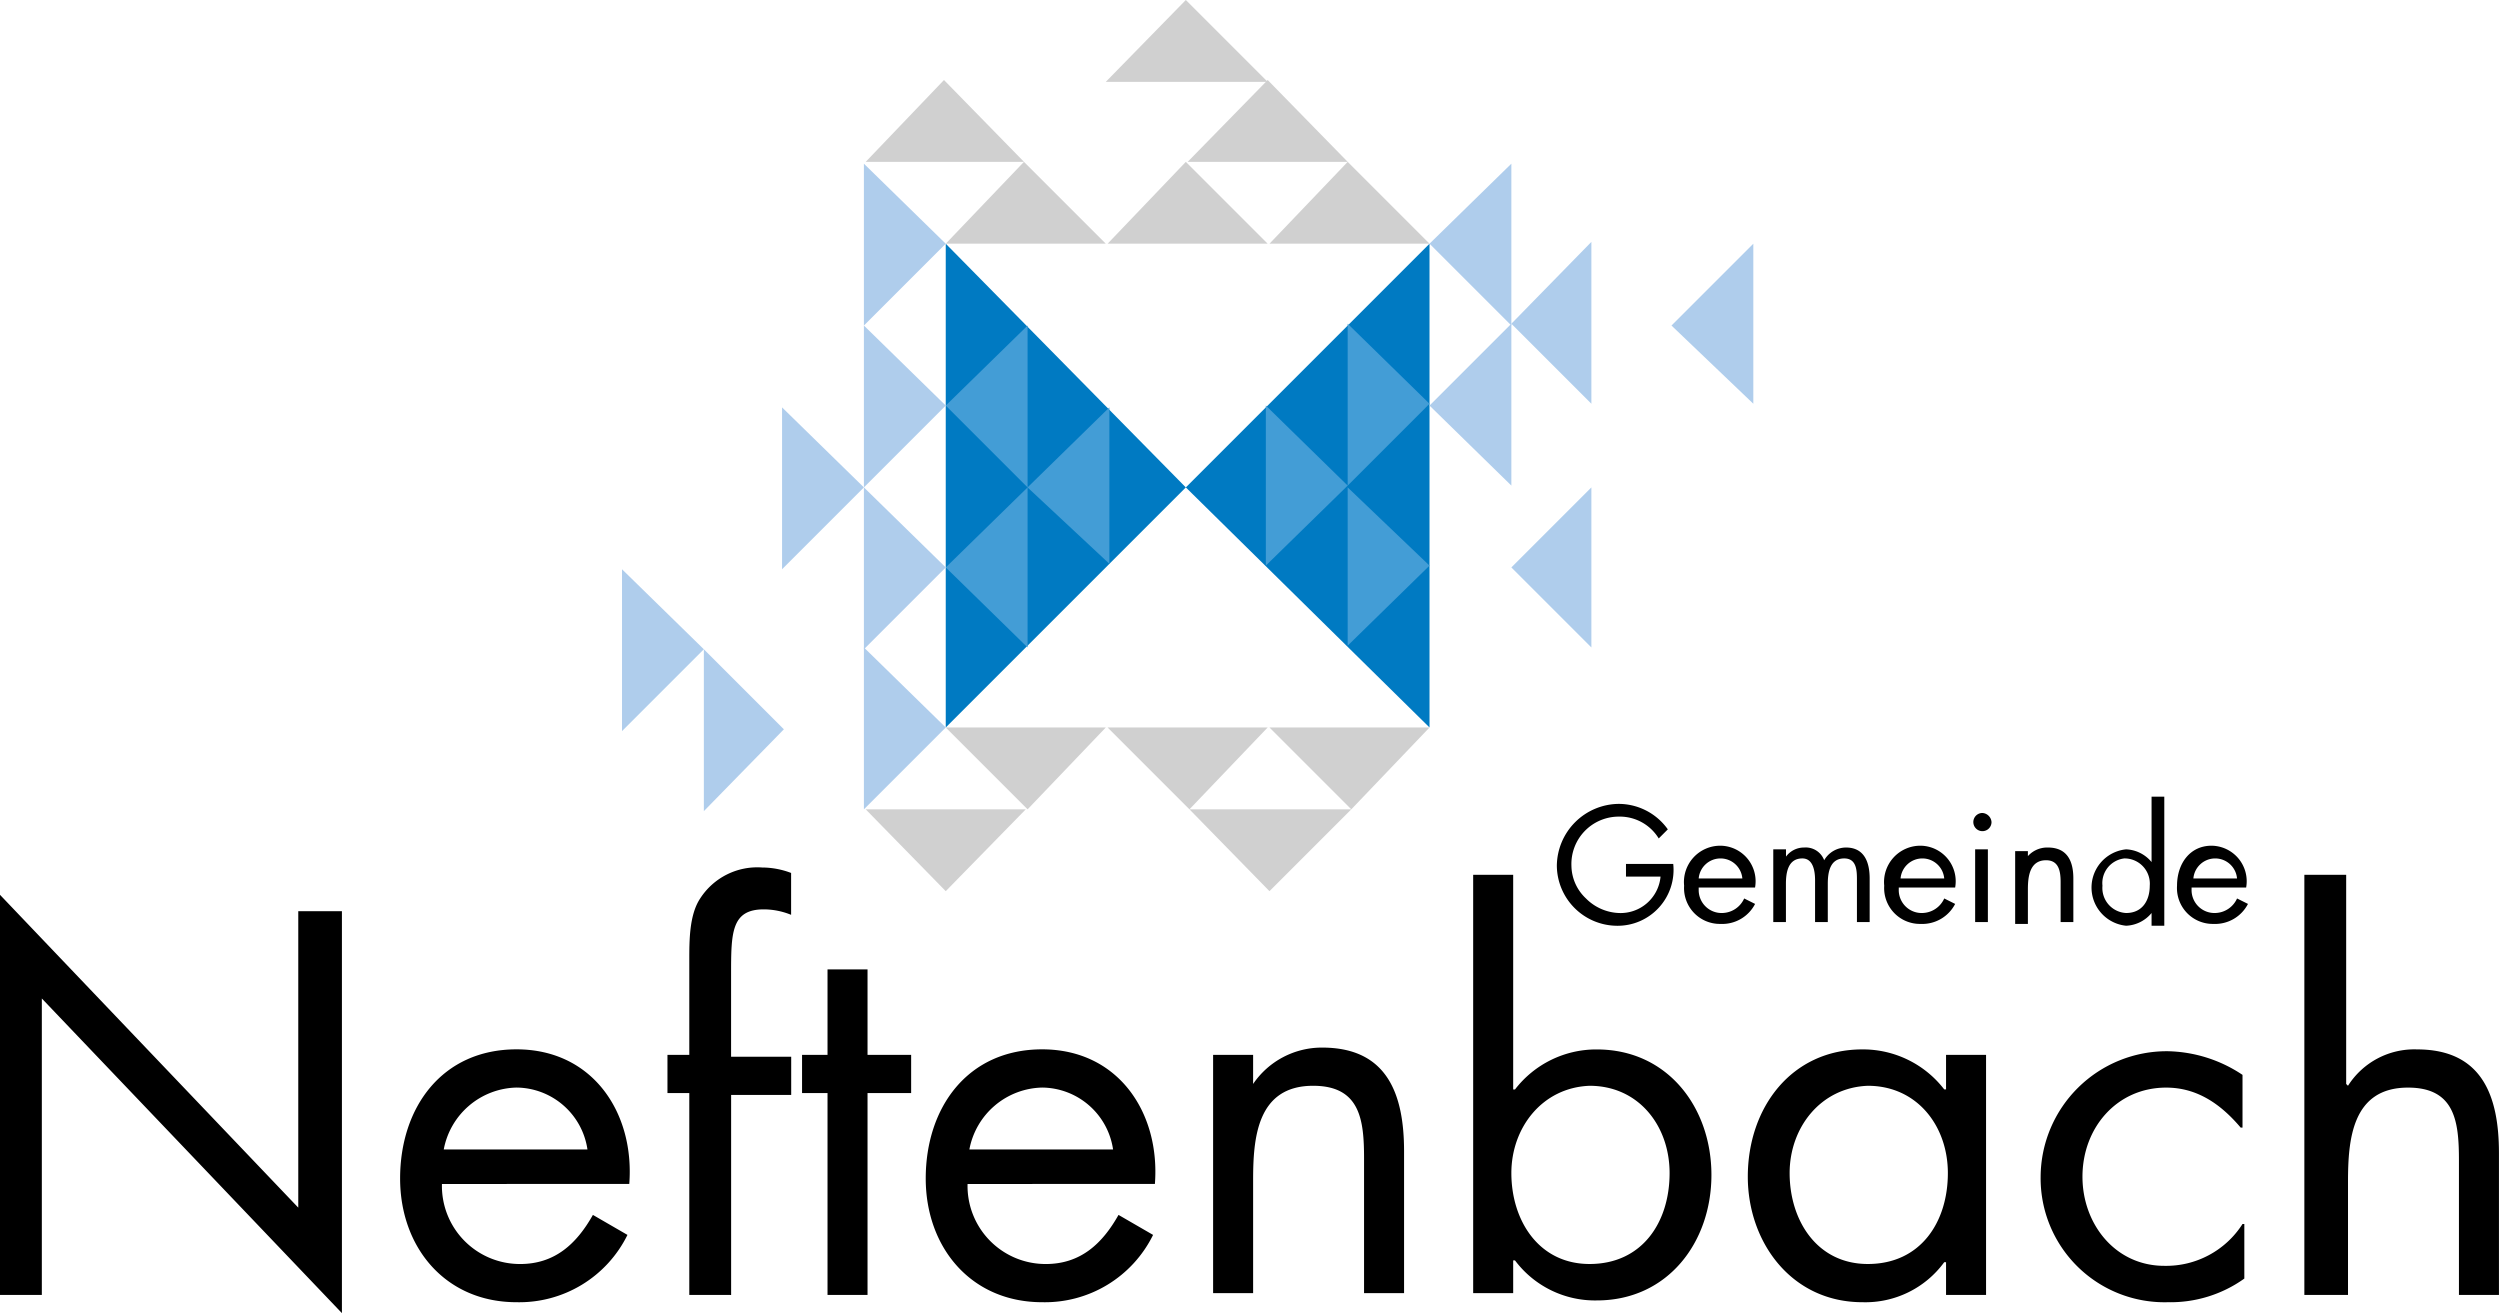 <svg width="198" height="104" fill="none" xmlns="http://www.w3.org/2000/svg"><g clip-path="url(#a)"><path d="M74.903 19.301v38.316l19.014-19.014-19.014-19.302Zm38.315 0v38.316l-19.3-19.014 19.3-19.302Z" fill="#007AC2"/><path d="m74.903 19.301 6.194-6.482 6.482 6.482H74.903Zm25.64 0 6.194-6.482 6.482 6.482h-12.676Z" fill="#D0D0D0"/><path d="m94.063 12.819 6.338-6.482 6.338 6.482H94.063Z" fill="#D0D0D0"/><path d="M87.579 6.482 93.917 0l6.482 6.482h-12.82Zm.144 12.819 6.194-6.482 6.482 6.482H87.723Zm-19.16-6.482 6.2-6.482 6.338 6.482H68.563Z" fill="#D0D0D0"/><path d="m138.863 31.977-6.482-6.194 6.482-6.482v12.676Zm-12.825 0-6.338-6.338 6.338-6.482v12.82Zm0 19.302-6.338-6.338 6.338-6.338v12.676Zm-6.338-12.82-6.482-6.338 6.482-6.482v12.82Z" fill="#AFCDEC"/><path d="m119.7 25.783-6.482-6.482 6.482-6.338v12.82Zm-57.761 6.482 6.482 6.338-6.482 6.482v-12.82Zm6.482-19.301 6.482 6.338-6.482 6.482v-12.82Z" fill="#AFCDEC"/><path d="m68.421 25.783 6.482 6.338-6.482 6.482v-12.82Z" fill="#AFCDEC"/><path d="m81.385 25.783-6.482 6.338 6.482 6.482v-12.82Zm0 12.82-6.482 6.338 6.482 6.338V38.603Z" fill="#439DD6"/><path d="m87.863 32.265-6.482 6.338 6.482 6.05V32.265Zm18.873-6.626 6.482 6.338-6.482 6.482v-12.82Zm0 12.964 6.482 6.194-6.482 6.338V38.603Zm-6.482-6.482 6.482 6.338-6.482 6.335V32.121Z" fill="#439DD6"/><path d="m68.421 38.603 6.482 6.338-6.482 6.482v-12.82Z" fill="#AFCDEC"/><path d="m68.421 51.279 6.482 6.338-6.482 6.482v-12.82Zm-12.676.144 6.338 6.338-6.338 6.482v-12.82Zm-6.482-6.338 6.482 6.338-6.482 6.482v-12.82Z" fill="#AFCDEC"/><path d="m113.218 57.617-6.194 6.482-6.482-6.482h12.676Zm-25.639 0-6.194 6.482-6.482-6.482h12.676Zm-6.338 6.482-6.338 6.482-6.34-6.482h12.678Zm19.157-6.482-6.194 6.482-6.482-6.482h12.676Zm6.626 6.482-6.482 6.482-6.338-6.482h12.82Z" fill="#D0D0D0"/><path d="M132.52 68.421a4.422 4.422 0 0 1-1.13 3.455 4.424 4.424 0 0 1-3.335 1.445 4.797 4.797 0 0 1-4.753-4.753 4.95 4.95 0 0 1 4.9-4.9 4.78 4.78 0 0 1 3.889 2.017l-.72.72a3.614 3.614 0 0 0-3.169-1.729 3.753 3.753 0 0 0-3.745 3.889 3.611 3.611 0 0 0 1.152 2.593 3.872 3.872 0 0 0 2.593 1.152 3.177 3.177 0 0 0 3.313-2.881h-2.737v-1.008h3.742Zm2.017 2.016a1.82 1.82 0 0 0 .531 1.342 1.81 1.81 0 0 0 1.342.531 1.943 1.943 0 0 0 1.729-1.152l.864.432a2.927 2.927 0 0 1-2.74 1.584 2.834 2.834 0 0 1-2.104-.88 2.84 2.84 0 0 1-.777-2.145 2.883 2.883 0 0 1 .733-2.227 2.881 2.881 0 0 1 2.148-.942A2.817 2.817 0 0 1 139 70.293h-4.465l.002.144Zm3.457-.864a1.737 1.737 0 0 0-1.729-1.585 1.734 1.734 0 0 0-1.728 1.585h3.457Zm3.457-1.729a1.768 1.768 0 0 1 1.44-.72 1.558 1.558 0 0 1 1.584 1.008 2 2 0 0 1 1.729-1.008c1.44 0 1.873 1.152 1.873 2.449v3.457h-1.008v-3.313c0-.72 0-1.729-1.008-1.729-1.152 0-1.3 1.152-1.3 2.017v3.025h-1.008v-3.313c0-.72-.144-1.729-1.008-1.729-1.152 0-1.3 1.152-1.3 2.017v3.025h-1.002v-5.762h1.008v.576Zm8.931 2.593a1.82 1.82 0 0 0 .531 1.342 1.81 1.81 0 0 0 1.342.531 1.943 1.943 0 0 0 1.729-1.152l.864.432a2.932 2.932 0 0 1-2.737 1.584 2.834 2.834 0 0 1-2.104-.88 2.84 2.84 0 0 1-.777-2.145 2.883 2.883 0 0 1 .733-2.227 2.881 2.881 0 0 1 2.148-.942 2.817 2.817 0 0 1 2.737 3.313h-4.465l-.001.144Zm3.6-.864a1.737 1.737 0 0 0-1.729-1.585 1.734 1.734 0 0 0-1.728 1.585h3.457Zm3.746-4.465a.72.72 0 1 1-.72-.72.774.774 0 0 1 .72.72Zm-.288 7.922h-1.008v-5.762h1.008v5.762Zm3.023-5.042a2.055 2.055 0 0 1 1.729-.864c1.584 0 2.017 1.152 2.017 2.449v3.457h-1.008v-3.169c0-.864-.144-1.729-1.152-1.729-1.3 0-1.44 1.3-1.44 2.3v2.742h-1.008v-5.762h1.008v.576h-.146Zm9.941 4.322a2.756 2.756 0 0 1-2.017 1.008 3.04 3.04 0 0 1 0-6.05 2.757 2.757 0 0 1 2.017 1.008v-5.182h1.008v10.224h-1.008V72.31Zm-3.889-2.161a1.988 1.988 0 0 0 .475 1.48 1.975 1.975 0 0 0 1.398.681c1.3 0 1.873-1.008 1.873-2.161a2 2 0 0 0-2.017-2.161 1.966 1.966 0 0 0-1.729 2.161Zm7.058.288a1.82 1.82 0 0 0 .531 1.342 1.81 1.81 0 0 0 1.342.531 1.943 1.943 0 0 0 1.729-1.152l.864.432a2.932 2.932 0 0 1-2.737 1.584 2.834 2.834 0 0 1-2.104-.88 2.84 2.84 0 0 1-.777-2.145c0-1.729 1.008-3.169 2.737-3.169a2.817 2.817 0 0 1 2.737 3.313h-4.322v.144Zm3.6-.864a1.737 1.737 0 0 0-1.729-1.585 1.734 1.734 0 0 0-1.728 1.585h3.457ZM0 70.869l23.623 24.776V72.166h3.457V104L3.313 79.08v23.479H0v-31.69Zm35.002 22.903a6.18 6.18 0 0 0 6.194 6.338c2.737 0 4.465-1.584 5.762-3.889l2.737 1.584a9.544 9.544 0 0 1-8.787 5.33c-5.618 0-9.219-4.321-9.219-9.8 0-5.618 3.313-10.227 9.219-10.227 6.05 0 9.363 5.042 8.931 10.659l-14.837.005Zm11.524-2.737a5.73 5.73 0 0 0-5.618-4.9 6 6 0 0 0-5.762 4.9h11.38Zm11.237 11.524h-3.171V86.57h-1.729v-3.025h1.729v-7.49c0-1.584 0-3.6.864-4.9a5.377 5.377 0 0 1 4.9-2.449c.786.004 1.566.15 2.3.432v3.316a5.78 5.78 0 0 0-2.161-.432c-2.593 0-2.593 1.873-2.593 5.186v6.486h4.761v3.025h-4.758v15.845l-.142-.005Zm10.946 0H65.54V86.57h-2.017v-3.025h2.017v-6.77h3.169v6.77h3.454v3.025h-3.454v15.989Zm7.922-8.787a6.18 6.18 0 0 0 6.194 6.338c2.737 0 4.465-1.584 5.762-3.889l2.737 1.584a9.544 9.544 0 0 1-8.787 5.33c-5.618 0-9.219-4.321-9.219-9.8 0-5.618 3.313-10.227 9.219-10.227 6.05 0 9.363 5.042 8.931 10.659l-14.837.005Zm11.524-2.737a5.73 5.73 0 0 0-5.618-4.9 6 6 0 0 0-5.762 4.9h11.38Zm11.091-5.185a6.581 6.581 0 0 1 5.474-2.881c5.186 0 6.482 3.745 6.482 8.211v11.235h-3.169V91.756c0-3.025-.288-5.762-4.033-5.762-4.465 0-4.753 4.177-4.753 7.49v8.931h-3.169v-18.87h3.169l-.001 2.305Zm17.429-16.565h3.169v17h.144a8.115 8.115 0 0 1 6.482-3.169c5.618 0 9.075 4.609 9.075 9.939s-3.457 9.939-9.075 9.939a7.916 7.916 0 0 1-6.482-3.169h-.144v2.593h-3.169V69.285Zm3.025 23.623c0 3.745 2.161 7.2 6.194 7.2 4.177 0 6.338-3.313 6.338-7.2 0-3.745-2.449-6.914-6.338-6.914-3.745.144-6.194 3.313-6.194 6.914Zm37.596 9.651h-3.169v-2.593h-.144a7.732 7.732 0 0 1-6.482 3.169c-5.618 0-9.075-4.753-9.075-9.939 0-5.474 3.457-10.083 9.075-10.083a8.116 8.116 0 0 1 6.482 3.169h.144v-2.737h3.169v19.014Zm-15.557-9.651c0 3.745 2.161 7.2 6.194 7.2 4.177 0 6.338-3.313 6.338-7.2 0-3.745-2.449-6.914-6.338-6.914-3.745.144-6.194 3.313-6.194 6.914Zm35.724-3.601c-1.585-1.873-3.457-3.169-5.906-3.169-3.889 0-6.626 3.169-6.626 7.058 0 3.745 2.593 7.058 6.482 7.058a7.176 7.176 0 0 0 6.194-3.313h.144v4.321a10.037 10.037 0 0 1-6.05 1.873 9.815 9.815 0 0 1-10.083-9.939 9.993 9.993 0 0 1 10.083-9.939 11.01 11.01 0 0 1 5.906 1.873v4.177h-.144Zm8.354-20.022V85.85l.144.144a6.217 6.217 0 0 1 5.474-2.881c5.186 0 6.482 3.745 6.482 8.211v11.235h-3.169V91.9c0-3.025-.288-5.762-4.033-5.762-4.465 0-4.753 4.177-4.753 7.49v8.931h-3.457V69.285h3.312Z" fill="#000"/></g><defs><clipPath id="a"><path fill="#fff" d="M0 0h197.917v104H0z"/></clipPath></defs></svg>